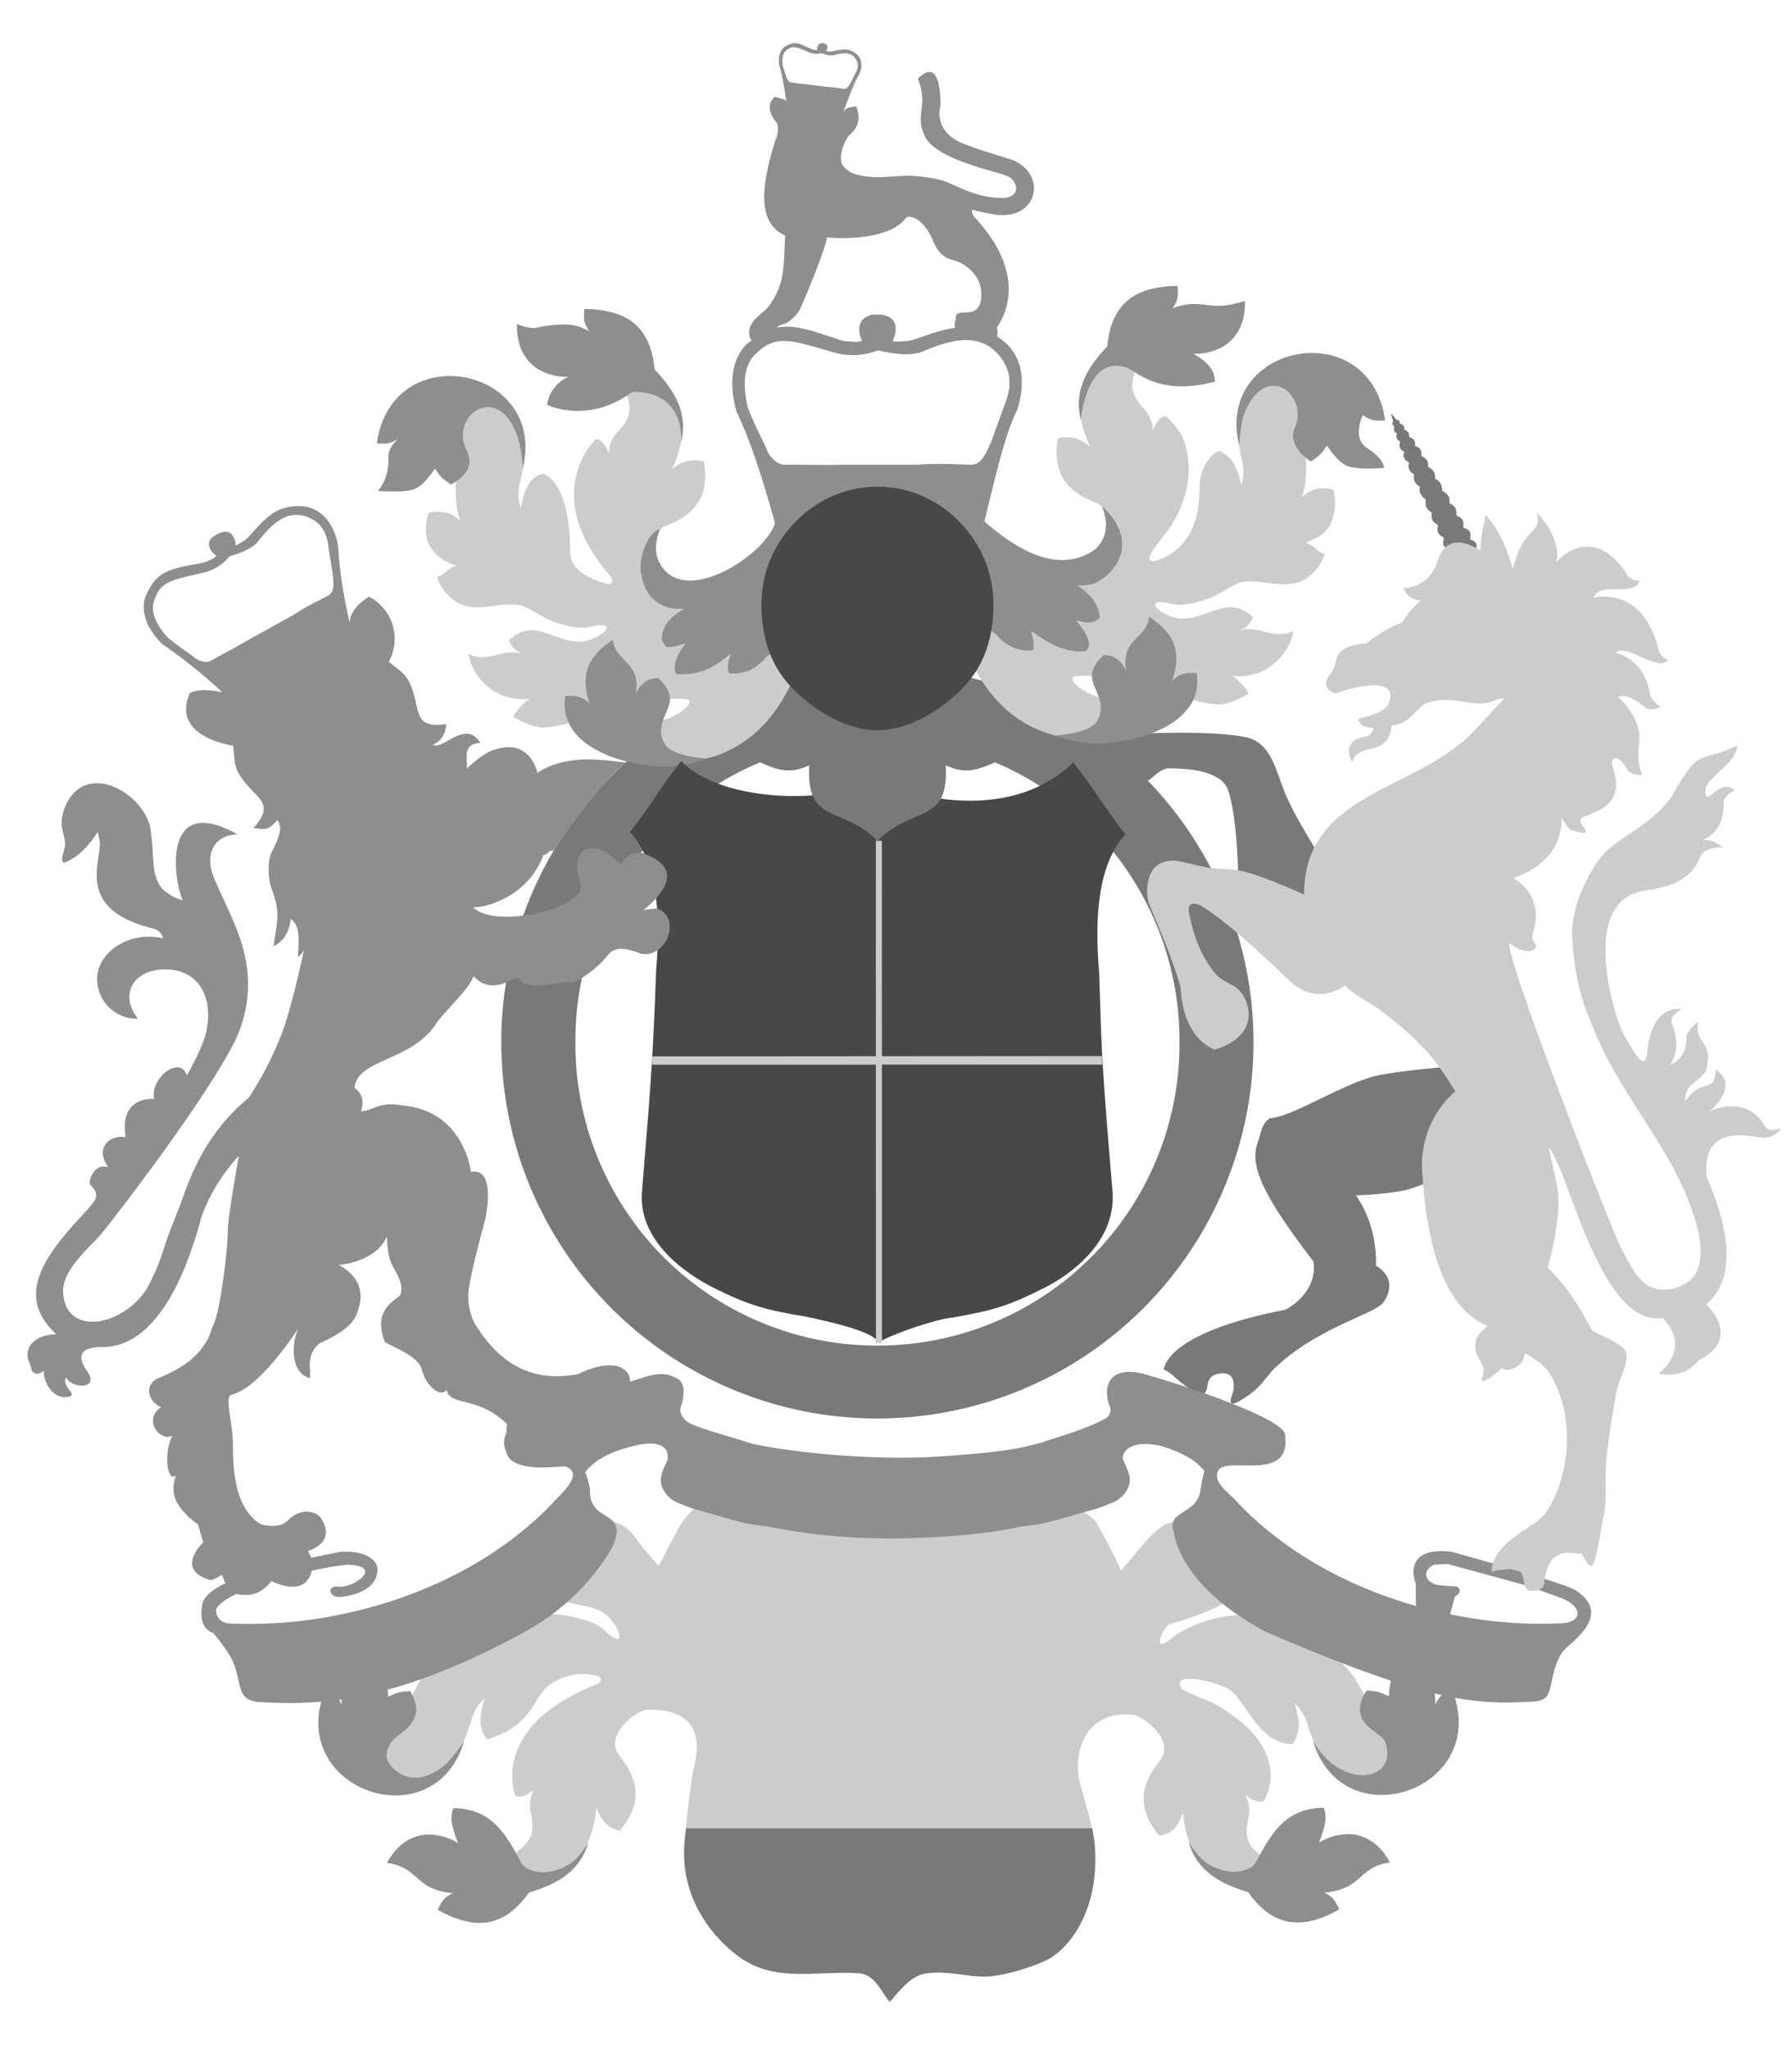 <?xml version="1.0" encoding="UTF-8"?> <svg xmlns="http://www.w3.org/2000/svg" width="21" height="24" viewBox="0 0 21 24"><g fill="none"><path fill="#797979" d="M14.748 13.358c.036-.12.04-.19.13-.26.287-.019.879-.427 1.293-.507.324-.063.988-.114.988-.114l.146 1.094s-.488.27-.804.36c-.198.056-.612.07-.612.07.268.374.235.823.235.823s.275.14.098.414c-.07.15-.785.296-1.303.805-.052.064-.094.108-.128.154a.914.914 0 0 1-.23.19c-.1.065-.176.092-.12-.056.022-.058.056-.274-.143-.244-.2.03-.112.175-.19.24-.235-.039-.382-.276-.473-.284.014-.032.03-.43 1.428-.703a.673.673 0 0 0 .258-.235.478.478 0 0 0 .071-.33c-.638-.83-.754-1.154-.644-1.417zm-1.196-4.292c-.048.039-.096.08-.134.1-.018.01-.619-.42-.776-.377-.023 0-.005-.071.163-.136.1-.038.33-.05.33-.05s.98-.063 1.458.03c.319.063.364.429.48.69.214.479.805 1.33.805 1.33l-.493.424-.875-.364s.029-.967-.108-1.426a.28.28 0 0 0-.155-.188c-.16-.086-.338-.095-.54-.1-.051-.001-.1.023-.155.067zm2.774-4.131c-.012.02-.015.04.016.06-.014.033-.01.062.028.08-.02.068.018.08.039.1-.016.047-.013.087.047.115-.026.08.016.102.056.127-.015.063.002.11.06.138-.015.069.013.115.067.145-.014.069.018.114.069.15-.006.06-.005.112.071.153-.018.108.038.116.072.151-.024.115.039.114.071.148-.035.109.032.117.069.142-.032.097.413.023.311.004-.002-.044.025-.1-.073-.129 0-.045.032-.105-.078-.137-.01-.046.027-.097-.081-.143-.01-.048.015-.099-.084-.145.01-.086-.033-.117-.085-.145-.001-.062-.02-.114-.084-.142.005-.062-.017-.11-.083-.137.011-.064-.02-.105-.078-.128.001-.048.007-.094-.074-.118.01-.066-.02-.09-.068-.104-.004-.029.007-.066-.06-.088.007-.043-.015-.062-.05-.07 0-.036-.017-.046-.04-.047-.012-.012-.055-.071-.06-.068-.006.003.018.072.022.088z"></path><path fill="#CCC" d="M7.575 20.026c-.158.03-.495.311-.315.54.124.155.188.298.189.442 0 .14-.059.28-.183.433-.191-.03-.252-.204-.276-.273-.034.33-.138.547-.299.672-.228.177-.57.174-.992.057.243-.124.397-.212.485-.328.07-.091.066-.195.034-.348a.377.377 0 0 1 .042-.263c-.058.051-.142.105-.22.077 0 0-.327-.808.96-1.31.056-.035.07-.085-.034-.104a.665.665 0 0 0-.522.11c-.204.142-.187.479-.736.641a.367.367 0 0 1-.078-.231.857.857 0 0 1 .052-.252.54.54 0 0 0-.146.22c-.09.307-.24.615-.459.7-.337.133-.698.034-.94-.593.202.076.296.072.394.02.292-.206.337-.602.61-.827-.07.019.801-.663 1.567-.471.125.026.287.073.367.15.234.226.223.046.087-.117-.162-.194-.42-.15-.629-.24-.157-.069.286-.948.554-.923.267.025.32.161.42.283.064.08.137.167.212.25.08-.156.184-.357.244-.46.068-.118.178-.223.224-.259.03-.024 4.42.07 4.454.073.067.005.157.083.188.108a7 7 0 0 1 .309.59c.072-.08.144-.166.206-.243.1-.123.213-.239.31-.293.522-.231.804.637.859.683 0 0 .176.199-.824.49-.137.162-.147.343.087.117 1.173-.678 2.005.34 1.933.32.274.226.318.621.61.828.098.052.192.055.395-.02-.242.626-.603.725-.94.593-.218-.086-.37-.394-.46-.7a.54.54 0 0 0-.145-.22.865.865 0 0 1 .051.251.367.367 0 0 1-.077.231c-.405-.018-.532-.499-.736-.64-.13-.09-.713-.231-.556-.007.093.057.3.133.332.146 1.035.551.628 1.165.628 1.165-.078.027-.163-.026-.22-.077a.377.377 0 0 1 .042.263c-.032.153-.036.256.034.348.088.115.241.203.485.327-.422.117-.765.12-.992-.056-.162-.126-.265-.342-.299-.672-.025.069-.066.247-.277.273-.123-.153-.183-.293-.182-.434 0-.143.065-.287.188-.442.181-.228-.157-.51-.314-.54-.594-.056-.704.493-.619.806.086.312.164.551.164.733.067.716-4.871.716-4.804 0 .034-.357.053-.547.099-.851.04-.175.228-.767-.541-.746z"></path><path fill="#8E8E8E" d="M6.2 22.166c-.17.237-.353.35-.561.356-.155.005-.323-.049-.51-.154.043-.083.071-.153.184-.195a.71.71 0 0 1-.297-.08c-.103-.06-.167-.15-.278-.21a.527.527 0 0 0-.203-.062c.108-.205.272-.32.46-.333a.646.646 0 0 1 .375.101 1.156 1.156 0 0 1-.072-.225.316.316 0 0 1 .015-.186c.067 0 .128.008.184.021.148.035.258.11.347.208.106.115.182.26.26.403.048.089.166.117.267.12a.61.61 0 0 0 .336-.121c.086-.062.188-.228.188-.228-.097.337-.371.49-.696.585zm-.761-1.773s-.143.216-.254.303a.669.669 0 0 1-.248.12.376.376 0 0 1-.246-.042c-.07-.04-.142-.105-.158-.184-.014-.07.022-.15.068-.204.047-.055.128-.101.18-.152a.364.364 0 0 0 .094-.174c.022-.106-.068-.253-.068-.253-.187.009-.181.041-.258.064 0 0-.008-.22-.08-.317-.085-.112-.368-.241-.368-.241s.017.112 0 .185c-.018.076-.07.143-.09.219-.02.075-.005.254-.005.254-.05-.115-.117-.147-.194-.183-.476 1.179 1.28 1.78 1.627.605zm9.187 1.768c-.325-.095-.6-.248-.696-.585 0 0 .102.166.188.227a.61.61 0 0 0 .336.121c.101-.002.219-.03.267-.119.077-.142.154-.288.26-.403a.666.666 0 0 1 .347-.208.833.833 0 0 1 .184-.021c.025.057.027.12.015.186a1.156 1.156 0 0 1-.072.225.646.646 0 0 1 .376-.101c.187.013.35.128.459.333a.527.527 0 0 0-.203.061c-.11.062-.175.152-.278.21a.71.71 0 0 1-.297.08c.113.043.14.113.183.196-.186.105-.354.159-.509.154-.208-.006-.391-.119-.56-.356zm.76-1.774c.347 1.175 2.103.575 1.627-.604-.077.036-.144.068-.194.183 0 0 .046-.514-.463-.418-.072.097-.08.318-.08.318-.077-.023-.071-.055-.259-.065 0 0-.196.245.026.428.053.05.134.096.181.152.192.49-.509.6-.838.006z"></path><path fill="#8E8E8E" d="M14.115 17.23a.743.743 0 0 0-.153-.139 1.483 1.483 0 0 0-.367-.158c-.037-.01-.073-.011-.109-.016-.155-.018-.303.024-.328.143-.002.01 0 .022.002.034.042.093.076.163.08.234.006.12-.11.246-.226.28-.131.06-.185.067-.337.111-.127.037-.295.086-.421.116-.095.025-.235.033-.337.054-.348.073-.742.11-1.187.124-.08.003-.147.006-.23.006-.092.003-.164 0-.251-.003a6.914 6.914 0 0 1-1.187-.124c-.102-.021-.242-.03-.337-.054-.126-.03-.294-.08-.421-.116-.152-.044-.206-.052-.338-.112-.116-.033-.231-.16-.225-.28.004-.07.038-.14.08-.233.028-.198-.182-.206-.326-.177-.443.09-.583.253-.637.32v.009c.017.039.034.098.053.189-.014.357.324.267.315.507a.586.586 0 0 1-.04.15c-.077.155-.398.675-1.06 1.03-1.513.82-2.376.854-3.114.809-.126-.025-.173-.053-.211-.217-.012-.053-.026-.123-.06-.22-.023-.067-.06-.122-.088-.165a2.243 2.243 0 0 0-.155-.204c-.155-.062-.153-.216-.124-.358.058-.168.408-.328 1.048-.479l.553-.114c.34-.024.447.118.447.201-.001.297-.43.336-.482.324-.076-.019-.11-.108 0-.122.182.043.57-.236.145-.253-.228.002-1.472.276-1.555.528-.002.105.082.146.124.158a5.19 5.19 0 0 0 1.346-.106c1.04-.214 1.921-.706 2.503-1.333.096-.104.334-.314.125-.397-.048-.013-.646.095-.699-.177a.244.244 0 0 1-.007-.195.333.333 0 0 1 .106-.134.582.582 0 0 1 .197-.104c.191-.06 1.2-.404 1.369-.45.168-.047.26-.014.337.027.064.033.1.106.06.289-.005.031-.062.092.038.2.068.078.502.182.766.272.332.08 1.329.21 2.192.155.863-.056 1.01-.113 1.197-.158.264-.09.551-.165.787-.298.076-.077.022-.143.018-.17-.047-.156-.03-.427.366-.354.382.098 1.686.524 1.702.722.083.571-.671.25-.78.417-.072.138.103.249.199.352.508.548 1.244.992 2.115 1.239l-.003-.27c-.031-.07-.123-.425.416-.366.885.246 1.372.397 1.46.453.433.285-.038.592-.138.702-.1.11-.136.332-.148.385-.038.165-.058.19-.184.214-.738.045-1.236.006-3.14-.805-1.004-.52-1.096-1.125-1.1-1.18-.096-.26.288-.195.314-.508.008-.036.017-.122.045-.205zm-2.072-.153zm4.95 1.83c.44.09.88.128 1.316.105.075-.004.093-.02.132-.035a.11.11 0 0 0 .047-.097c-.038-.084-.08-.113-.184-.16l-.405-.147-.935-.255-.153.008c-.082.02-.175.16.009.232.058.012.132.018.221.02.048-.002.08.04.058.081-.009.016-.016.015-.04.036h-.006c-.019.058-.037.133-.06.212z"></path><path fill="#797979" d="M10.282 7.799a4.407 4.407 0 1 0 0 8.815 4.407 4.407 0 0 0 0-8.815zm0 .853a3.534 3.534 0 0 1 3.54 3.554 3.534 3.534 0 0 1-3.54 3.554 3.534 3.534 0 0 1-3.539-3.554 3.534 3.534 0 0 1 3.54-3.554z"></path><path fill="#CCC" d="M7.444 8.797c-.153-.066-.316-.308-.316-.308l.355-.001c.181 0 .474-.09.583-.231.015-.018.01-.026.012-.047.005-.056-.558-.01-.765.04a4.332 4.332 0 0 0-.531.174 1.25 1.25 0 0 1-.415.098c-.154-.003-.354-.128-.354-.128a1 1 0 0 1 .053-.076.554.554 0 0 1 .143-.134.659.659 0 0 1-.347-.049.688.688 0 0 1-.287-.256.52.52 0 0 1-.083-.22.365.365 0 0 0 .201.036c.188-.03.157-.038.228-.049a.463.463 0 0 1 .207.013.264.264 0 0 1-.163-.158s.124-.137.294-.118c.227.026.427.194.664.107.2-.073.3-.224-.016-.146-.108.027-.271-.013-.393-.053-.199-.065-.311-.198-.47-.21-.24-.018-.515.114-.73-.055-.173-.137-.19-.277-.19-.273.08-.003.113-.1.227-.127-.492-.156-.343-.565-.327-.62.204-.046.317.042.37.094-.125-.333.034-.697-.115-1.022-.059-.094-.138-.144-.351-.18.523-.421.885-.327 1.11-.043.146.183.123.525.048.835a.54.54 0 0 0 .016.264c.021-.1.056-.364.264-.405 0 0 .317.07.316.924 0 .093.062.258.397.356.1.035.113-.015.081-.073-.862-.975-.175-1.615-.175-1.615.081.015.127.104.152.176-.008-.281.25-.279.24-.566-.019-.145-.108-.298-.256-.526.424.11.722.277.83.544.077.19.06.429-.077.732.118-.129.306-.116.376-.098.03.194.012.345-.059.466-.073.125-.2.217-.385.29-.27.106-.119.52.003.624.14.12.33.126.52.094.2-.034.36-.217.653-.362.175-.087.526-.518.59-.561.042.53.052.627-.02 1.084-.14.878-.504 1.78-1.505 1.889-.145 0-.469-.073-.603-.13zm5.156-.14c-1.001-.108-1.365-1.01-1.504-1.889-.073-.456-.063-.553-.02-1.084.064.043.414.475.59.562.291.144.453.328.652.361.19.033.38.026.52-.094.122-.104.273-.517.003-.624-.185-.073-.312-.165-.385-.289-.07-.121-.09-.273-.059-.467a.388.388 0 0 1 .197 0 .47.47 0 0 1 .18.098c-.137-.303-.155-.542-.078-.731.108-.267.407-.435.83-.545-.148.229-.237.382-.255.526-.015.114.04.202.144.319a.37.37 0 0 1 .095.248c.025-.073.071-.162.152-.177 0 0 .169.158.212.288.056.172.07.338.04.516a1.359 1.359 0 0 1-.213.519c-.02.027-.162.196-.214.293-.032.058-.019.108.081.073a.665.665 0 0 0 .397-.357c.106-.225.08-.406.1-.598a.568.568 0 0 1 .115-.245c.052-.063.102-.08.102-.08a.37.37 0 0 1 .182.16.85.85 0 0 1 .081.244.54.54 0 0 0 .016-.263c-.075-.31-.098-.652.048-.836.225-.283.588-.378 1.11.043-.212.036-.292.086-.35.18-.15.325.009.69-.115 1.022a.33.33 0 0 1 .162-.1.332.332 0 0 1 .207.007.577.577 0 0 1-.043.424c-.064.112-.176.151-.284.196.114.027.148.123.227.127 0-.004-.017.136-.19.272-.215.17-.49.038-.73.055-.159.012-.271.146-.47.21-.122.04-.285.08-.393.054-.315-.079-.216.072-.016.145.237.087.438-.08.664-.106.17-.02.294.117.294.117a.264.264 0 0 1-.162.158.463.463 0 0 1 .206-.012c.072.01.04.018.228.049a.365.365 0 0 0 .202-.037.52.52 0 0 1-.084.22.688.688 0 0 1-.286.257.659.659 0 0 1-.348.049.59.59 0 0 1 .196.21s-.2.124-.354.127a1.25 1.25 0 0 1-.415-.098 4.689 4.689 0 0 0-.531-.174c-.207-.05-.77-.095-.764-.04.002.022-.003.03.01.048.11.14.403.23.585.23l.354.001s-.162.243-.316.308c-.134.058-.457.13-.603.13z"></path><path fill="#8E8E8E" d="M8.63 4.818c-.09-.33-.056-.587.103-.771.394-.345.623-.223 1.144-.055.216.022.172.01.226 0-.05-.097-.067-.274.122-.305a.472.472 0 0 1 .099 0c.086.006.243.062.138.305 0 .005.009.018.186 0 .145-.024.456-.195.756-.154.833.18.507.986.51.978-.065-.01-.073-.018-.155-.04.126-.288.064-.456-.028-.585-.22-.292-.54-.233-.892-.085-.208.1-.54-.007-.552-.002a.81.81 0 0 1-.471.036c-.53-.148-.726-.248-.984.03-.185.201-.068.603-.067.607.059.165.22.473.222.49.002.026.092.186.225.176.163-.002.425.007.643 0h.904c.211-.02.452-.003.615 0 .133.01.191-.164.239-.261l.146-.405.153.04c-.149.31-.271.868-.376 1.29.367.323.872.635 1.302.324.112-.111.168-.262.075-.505.472.442.13.809-.082.904-.063.028-.204.03-.204.03.073.045.247.17.261.373-.086.098-.23.041-.278.033.05.062.224.26.115.36-.305.03-.53-.168-.647-.237.022.033.052.193.024.228-.193.013-.31-.054-.431-.187-.267-.294-2.428-.024-2.694.27-.121.133-.239.2-.431.186-.04-.059 0-.194.023-.228-.116.07-.277.263-.646.237-.06-.129.064-.298.114-.36-.039.007-.157.056-.228.04-.018-.004-.041-.068-.05-.072-.018-.215.188-.329.261-.374 0 0-.463.069-.513-.462-.009-.153.074-.417.228-.472-.094.244-.037.394.074.505.357.328 1.168-.232 1.273-.574-.118-.423-.274-.938-.452-1.308zm-.648.365s.066-.598-.57-.594c-.486.362-.943.184-1.001.151a.422.422 0 0 1 .254-.327.646.646 0 0 1-.376-.1c-.155-.106-.239-.287-.23-.519a.527.527 0 0 0 .206.048c.428-.087.52-.02.643.037-.077-.093-.066-.168-.06-.26.213.002.386.04.517.12.177.11.28.3.307.589.233.245.395.514.31.855zm-3.566.01c.084.007.158.013.26-.062 0 0-.127.098-.124.223.01.265-.124.395-.124.395s.31.03.439-.025c.11-.047.228-.234.228-.234.055.058.034.083.192.185.288-.165.208-.324.191-.383-.23-.402.34-.839.58-.198.053.13.069.39.069.39.287-1.191-1.534-1.55-1.711-.29zm2.207 2.96c.115-.009.206.002.289.092-.128-.36-.003-.57.27-.752.019.196.196.242.257.406a.416.416 0 0 1 .007.235c.053-.118.135-.19.265-.193.111.097.152.194.137.284-.011.064-.055.14-.08.223-.027.084-.036.176.026.271.06.09.217.14.49.166a1.36 1.36 0 0 1-.665.082c-.444-.045-.927-.248-.993-.622a.612.612 0 0 1-.003-.192zm6.352-4.095c.028-.289.13-.478.307-.588.132-.081.304-.119.518-.121.005.093.016.167-.06.26.381-.129.397.058.848-.084.01.231-.075.413-.23.518a.646.646 0 0 1-.376.1c.26.144.248.266.255.328-.6.155-.863-.067-1.001-.152-.5-.21-.57.595-.57.595-.086-.341.076-.61.309-.856zm1.614.767c.264-.616.76-.177.58.197-.086.213.192.383.192.383.157-.101.136-.127.191-.185 0 0 .117.187.229.235.128.055.438.025.438.025s.007-.1-.192-.227c-.195-.125-.055-.391-.055-.391.101.075.175.069.26.062-.178-1.26-1.999-.9-1.711.29 0 0 .015-.259.068-.39zm-.565 3.059a.612.612 0 0 1-.002.192c-.067.373-.55.577-.994.621a1.362 1.362 0 0 1-.665-.082c.273-.025.43-.075.49-.165a.3.3 0 0 0 .027-.272c-.026-.083-.07-.158-.08-.222-.016-.09.025-.187.136-.284.13.002.212.075.265.192a.416.416 0 0 1 .008-.235c.06-.163.237-.21.257-.405.273.18.397.392.27.751.083-.09.173-.1.288-.091z"></path><path fill="#484848" d="M10.398 9.202c.093.036.232.076.399.113.503.109 1.25.131 1.78-.386.259.325.353.518.612.843-.313.337-.367.944-.308 1.62.013.39.02.7.036.983.03.52.068.948.122 1.605.03.588-.523.964-.793 1.1-.417.21-.577.262-1.081.352-.18.014-.683.18-.871.291l-.014-.018c-.078-.118-.569-.227-.847-.286-.445-.073-.66-.129-1.077-.339-.27-.136-.866-.512-.835-1.1.083-1.023.13-1.49.168-2.615.06-.676.005-1.282-.307-1.62.258-.324.343-.507.601-.832.34.359 1.127.468 1.728.384.22-.03.415-.081.555-.164l.007-.002.007.005c.004-.003.001.005.006.002l.112.064z"></path><path fill="#797979" d="M9.483 8.964c-.354.166-.5-.058-.852-.122.265-.08.45-.177.593-.31.176-.166.29-.387.416-.702l1.284.004c.126.311.241.532.417.697.144.134.328.231.593.311-.351.064-.498.288-.851.122.04.702-.39.467-.8.884-.41-.417-.84-.182-.8-.884z"></path><path fill="#484848" d="M11.642 7.084c0 .388-.112.719-.358.973s-.626.496-1.001.496c-.376 0-.756-.242-1.002-.496s-.358-.585-.358-.973.152-.718.398-.972c.246-.254.586-.412.962-.412.375 0 .715.158.96.412.247.254.399.584.399.972z"></path><path fill="#8E8E8E" d="M9.216 1.195c-.02-.123-.045-.313-.084-.427-.014-.096.005-.168.056-.215.124-.084.185-.041.326.024.061.014.05.01.065.008-.011-.029.009-.09.073-.078.024.004.067.026.029.09 0 .002.001.006.052.007.042-.001.136-.04.22-.017.23.08.11.297.11.295-.017-.005-.02-.008-.042-.017.046-.077.034-.127.012-.166-.052-.091-.145-.086-.25-.056-.062.021-.152-.02-.156-.02a.231.231 0 0 1-.135-.006c-.145-.06-.197-.095-.28-.025-.06.05-.04.168-.04.17.01.048.046.141.046.146 0 .007.02.056.057.058.047.005.12.017.183.022l.256.032c.06.001.128.015.175.021.037.007.06-.04.076-.066.014-.025.032-.062.056-.11l.042.017c-.065.102-.132.311-.18.426l.002.003c.019-.036.043-.054.149-.066.052.132.034.244-.088.344-.144.219-.074.339-.074.339s.053.104.22.128c.193.042.375 0 .573.003.1.002.258.024.355.048.155.04.394.212.72.211.245.001.18-.217.062-.255-.053-.042-.847-.185-.966-.474-.12-.24.048-.356-.08-.667.29-.293.264.321.264.321s-.101.315.307.453c.145.058.266.09.552.183.406.181.275.737-.265.626-.066-.01-.224-.048-.224-.048s-.006.024.02.075c.718.765.277 1.28.273 1.307 0 0 .02.09-.012.129-.03.036-.457-.06-.457-.084 0 0-.044-.07-.022-.114.026-.052-.04-.111.134-.111.174 0 .171-.156.173-.199.014-.252-.22-.376-.283-.399-.092-.033-.186-.026-.28-.233-.008-.029-.13-.315-.313-.285-.214.311-.938.238-.938.238.026.053-.284.793-.314.85a.45.45 0 0 1-.14.143c-.04.026-.087.025-.118.056-.082.086-.162.179-.266.197 0 0-.053-.049-.062-.086a.213.213 0 0 1 .007-.117.34.34 0 0 1 .1-.126c.074-.069.065-.049.117-.112a.864.864 0 0 0 .159-.357c.024-.142.024-.31.032-.47-.313-.142-.297-.541-.111-1.123.047-.1.022-.201.017-.194 0 0-.175-.178-.025-.31.097.034.126.026.135.063z"></path><path fill="#CCC" d="M10.264 12.47H7.642l.002-.097 2.62-.002V9.848h.07l.001 2.523 2.58-.002.002.1h-2.582v3.262h-.07l-.001-3.262z"></path><path fill="#797979" d="M8.041 21.414a3.816 3.816 0 0 0-.019.172c-.067.79.525 1.296.782 1.42.395.19.8.078 1.26.106.197.015.267.231.363.335.096-.102.243-.319.44-.334.235-.037.508.054.736.035.182-.015.482-.104.658-.188.256-.124.634-.574.567-1.364-.005-.06-.02-.126-.027-.182H8.04z"></path><path fill="#CCC" d="M18.767 10.03c.177-.212.58-.361.817-.692.356-.626.314-.38.776-.608-.031.273-.464.394-.359.608.096-.032.173-.196.331-.083 0 0-.099.039-.133.125.015.405-.259.459-.259.459.1-.016.17.034.25.083 0 0-.19.003-.25.083-.045.061-.07.359-.673.426-.065.025-.65.046-.384 1.25.063.225.086.352.221.567.031.05.177.325.2.075.054-.584.401-.502.401-.502s-.14.069-.114.16c.133.33-.023.488-.023.488s.207-.049.196-.347a.5.5 0 0 1 .137-.155c-.048.26.174.225.1.529.004.1-.18.184-.219.255-.042.08-.036.146-.036.146s.083-.1.123-.127c.114-.09.229-.002.237-.242.298.197-.082.497-.082.497.116-.066.46-.166.658.162.046.087.178.031.178.031.014 0-.041.095-.186.108-.09.01-.742-.218-.673.462.252.581.364 1.168-.005 1.49.027.024.416.405-.09.654-.193.239-.468.153-.468.153s.396-.28.049-.647c-.747.104-1.105-1.76-1.338-1.992 0 0 .104.446.11.528.026.386-.122.872-.122.872.243.242.388.484.513.726.113.087.257.115.37.215.115.103-.047.355-.076.51-.052.289-.096.54-.122.832-.018.2.02.443-.033.638-.022.08-.071.482-.126.562-.04.057-.13-.142-.13-.142-.031.055-.392-.158-.436.358-.02.097-.132.087-.173.086-.09-.03-.05-.199-.119-.23-.083-.037-.2-.02-.324.006.004-.345.506-.517.623-.675.248-.332.409-1.088.047-1.66-.067-.1-.288-.24-.287-.217.006.156-.22.23-.263.167 0 0-.235.225-.239.13.097-.211-.136-.231-.058-.478a.432.432 0 0 1 .133-.142c-.106-.058-.662-.206-.767-1.75-.067-.656.386-1 .386-1-.148-.216-.275-.512-.951-1-.171-.104-.256-.152-.343-.239 0 0-.336.27-.678-.082-.675-.65-.93-.805-1.02-.858-.187-.08-.124.117-.124.117.044.217.11.395.196.533.13.207.157.203.325.297.168.093.364.566-.225.743 0 0-.368-.105-.4-.723-.073-.277-.26-.727-.367-.975-.046-.108-.063-.503.254-.513.056-.016.333.065.44.081.123.018.25.011.37.035.25.048.75.28.75.28-.005-1.186 1.288-1.209 1.96-1.885.101-.102.259-.278.362-.389.067-.071-.129.028-.218.035-.205.014-.386-.097-.665-.005-.119.04-.189.251-.419.263.004.115-.053.197-.127.234-.128.063-.27.033-.332.194-.08-.156-.031-.271.162-.297.043-.006.08-.052.09-.106-.174.011-.177-.106-.177-.106s.331-.058.36-.195c.019-.033.121-.345-.616-.105-.034.009-.166-.042-.105-.174.018-.044.07-.06.1-.214.03-.155.25-.188.349-.19.181-.134.265-.186.426-.247.05-.09.129-.178.215-.259-.171-.011-.197-.146-.197-.146s.299.011.397-.324c.122-.347.397-.167.502-.12-.002-.154.04-.274.058-.413.167.186.258.404.32.641.124-.531.351-.4.28-.664.145.139.281.39.23.579 0 0 .414-.495.831.145.017.04.062.065.148.073-.073.196-.475 0-.54.197 0 0 .584-.164.769.645.018.043.103.087.103.087-.157.143-.492-.217-.618-.083 0 0 .331.041.408.49.011.068.122.139.122.139s-.11.06-.18.01c-.227-.196-.321-.122-.321-.122a.73.73 0 0 1 .222.314c.081.215-.042.324.062.596 0 0-.13.013-.176-.066-.079-.161-.222-.184-.163-.006.173.495-.354.522-.382.593-.029.074.218.225-.116.124-.049-.037-.108-.144-.108-.144s.058.49-.56.706c-.003.007.378.188.221.66-.013.043.004.079.029.108.05.058-.07.168-.3-.004-.055.158 1.193 3.342 1.294 3.54.09.171.184.4.358.484a.433.433 0 0 0 .388-.027c.455-.215.003-1.118-.074-1.273-.237-.48-.696-1.067-.91-1.562 0 0-.142-.302-.21-.535a2.931 2.931 0 0 1-.105-.622c-.052-.408.197-.843.337-1.022z"></path><path fill="#8E8E8E" d="M7.34 8.93c-.197.148-.483.494-.858 1.038-.047-.023-.082.062-.113.043-.18.506-.717.631-.825.613.234.258 1.286.034 1.268-.262-.171-.405.12-.597.463-.235.058-.104.147-.145.233-.142.402.132.412.358.032.677 0 0 .142-.033.184-.012.267.138.066.586-.22.518-.25-.098-.325-.055-.403.045-.077.099-.343.326-.45.294-.093-.027-.468.127-.573-.05-.028-.048-.295.229-.53-.024-.035.121-.222.296-.421.53-.277.473-.944.43-.972.78.066.044.123.127.075.274.161-.014.204-.117.485-.07.728.064.804.78.804.78.313-.062.163.572.163.572s-.18.649-.193.846a.703.703 0 0 0 .07.35c.38.63.848.667 1.213.6.512-.246.628.014.608.075.181.344-1.206.766-1.27.738-.236-.027-.165-.225-.165-.225-.343-.341-.683-.206-.712-.41-.043.098-.236-.005-.292-.244-.053-.135-.24-.211-.43-.308-.162-.41.163-.502.182-.56.043-.135-.06-.256-.111-.376-.048-.113-.047-.305-.047-.305-.133.31-.569.336-.569.336s.35.151.237.502c-.026.089-.043.231-.46.416-.173.155-.09.31-.113.408-.251-.074-.2-.455-.132-.587 0 0-.448.704-.782.779-.094.02.015.33.014.59 0 .247.018.56.16.766.063.09.137.163.21.174.083.011.187.023.268-.051.168-.176.361-.103.404-.014.167.28-.163.366-.163.366.02.042.051.097.054.14-.016.46-.483.213-.483.213s-.122.18-.31.16c-.203.027-.267-.233-.267-.233s-.067.04-.127.064c-.444-.118-.094-.443-.094-.443l-.063-.212s-.178-.12-.253-.272c-.074-.153 0-.311 0-.311-.089.117-.164-.212-.046-.457-.132.082-.355-.178-.132-.334-.104-.03-.225-.217-.06-.325.047-.031.545-.175.658-.606.102-.175.184-.955.184-1.133 0-.174.13-.88.13-.88s-.3.305-.443.73c-.393 1.47-.973 1.49-1.097 1.509-.059.01-.475-.041-.23.298.132.2-.187.196-.255.06-.063.122.176.214.001.23-.175.018-.28-.216-.259-.304.006-.022-.078.082-.147-.005-.004-.072-.053-.113-.047-.209.015-.113.12-.21.336-.218-.195-.182-.252-.352-.233-.538.06-.446.608-.883.689-1.04.035-.068-.013-.129-.053-.166-.044-.04.05-.275.208-.21-.161-.215.003-.386.203-.354-.052-.307.09-.455.333-.448-.052-.25.313-.518.383-.273 0 0 .192-.334.23-.523.047-.231.01-.436-.108-.568-.098-.108-.254-.175-.463-.147-.314.042-.437.315-.23.572a.467.467 0 0 1-.48-.482c.013-.295.37-.552.774-.46-.007-.024-.029-.097-.135-.12-.876-.218-.603-.753-.607-.992-.001-.046-.015-.08-.027-.133 0 0-.156.278-.395.36-.042-.028-.01-.087.008-.168.03-.14-.072-.218-.017-.42.215-.69 1.026-.202 1.032.263.04.229-.009.465.132.631a.554.554 0 0 0 .238.134c-.11-.242-.246-1.271.642-.773-.303.01-.38.267-.273.517.187.436.408.787.396 1.276a1.505 1.505 0 0 1-.178.676c-.361.7-1.48 2.15-1.57 2.244-.194.202-.404.4-.419.62 0 .616.835.407 1.046-.142.084-.152.14-.37.202-.533.059-.154.111-.275.16-.415.165-.475.4-.855.77-1.159.171-.265.329-.57.427-.872.074-.23.148-.534.217-.85a.929.929 0 0 1-.068.079c0-.143.04-.369-.086-.449-.025.206-.12.274-.2.319.038-.327.089-.366-.028-.685-.038-.104-.046-.317.004-.416.05-.1.15-.282.066-.376-.103.118-.132.112-.278.092.29-.324-.02-.35-.182-.655-.044-.082-.042-.174-.057-.31.003.002-.735-.096-.508-.614.137-.076.378-.007.378-.013a5.683 5.683 0 0 0-.704-.564c-.172-.176-.24-.35-.204-.52.127-.355.313-.358.7-.434.144-.061.112-.054.142-.079-.065-.043-.16-.171 0-.245.082-.053.207-.07.226.12.002.003.012.008.117-.065.083-.066.219-.282.422-.36.587-.177.663.443.661.437-.044.016-.051.014-.111.029-.02-.225-.118-.31-.22-.358-.241-.108-.423.041-.592.257-.096.135-.342.184-.348.192a.582.582 0 0 1-.284.186c-.384.092-.543.097-.608.363-.047.19.167.403.17.404.094.084.303.221.31.232.01.015.122.085.203.032.102-.059.27-.144.404-.224l.569-.316c.126-.086.283-.16.387-.215.087-.04.063-.169.059-.247a37.349 37.349 0 0 0-.05-.305l.111-.028c.018.306.067.596.135.895.01.004-.032-.14.227-.305a.558.558 0 0 1 .233.763c.106.086.183.136.228.217.165.303.016.576.446.513-.01.118-.062.199-.158.243.114.069.382-.306.556-.023-.238.011-.134.233-.162.303 0 0 .19-.185.319-.219.418-.151.51.251.512.267.375-.246.843-.134 1.043-.121z"></path></g></svg> 